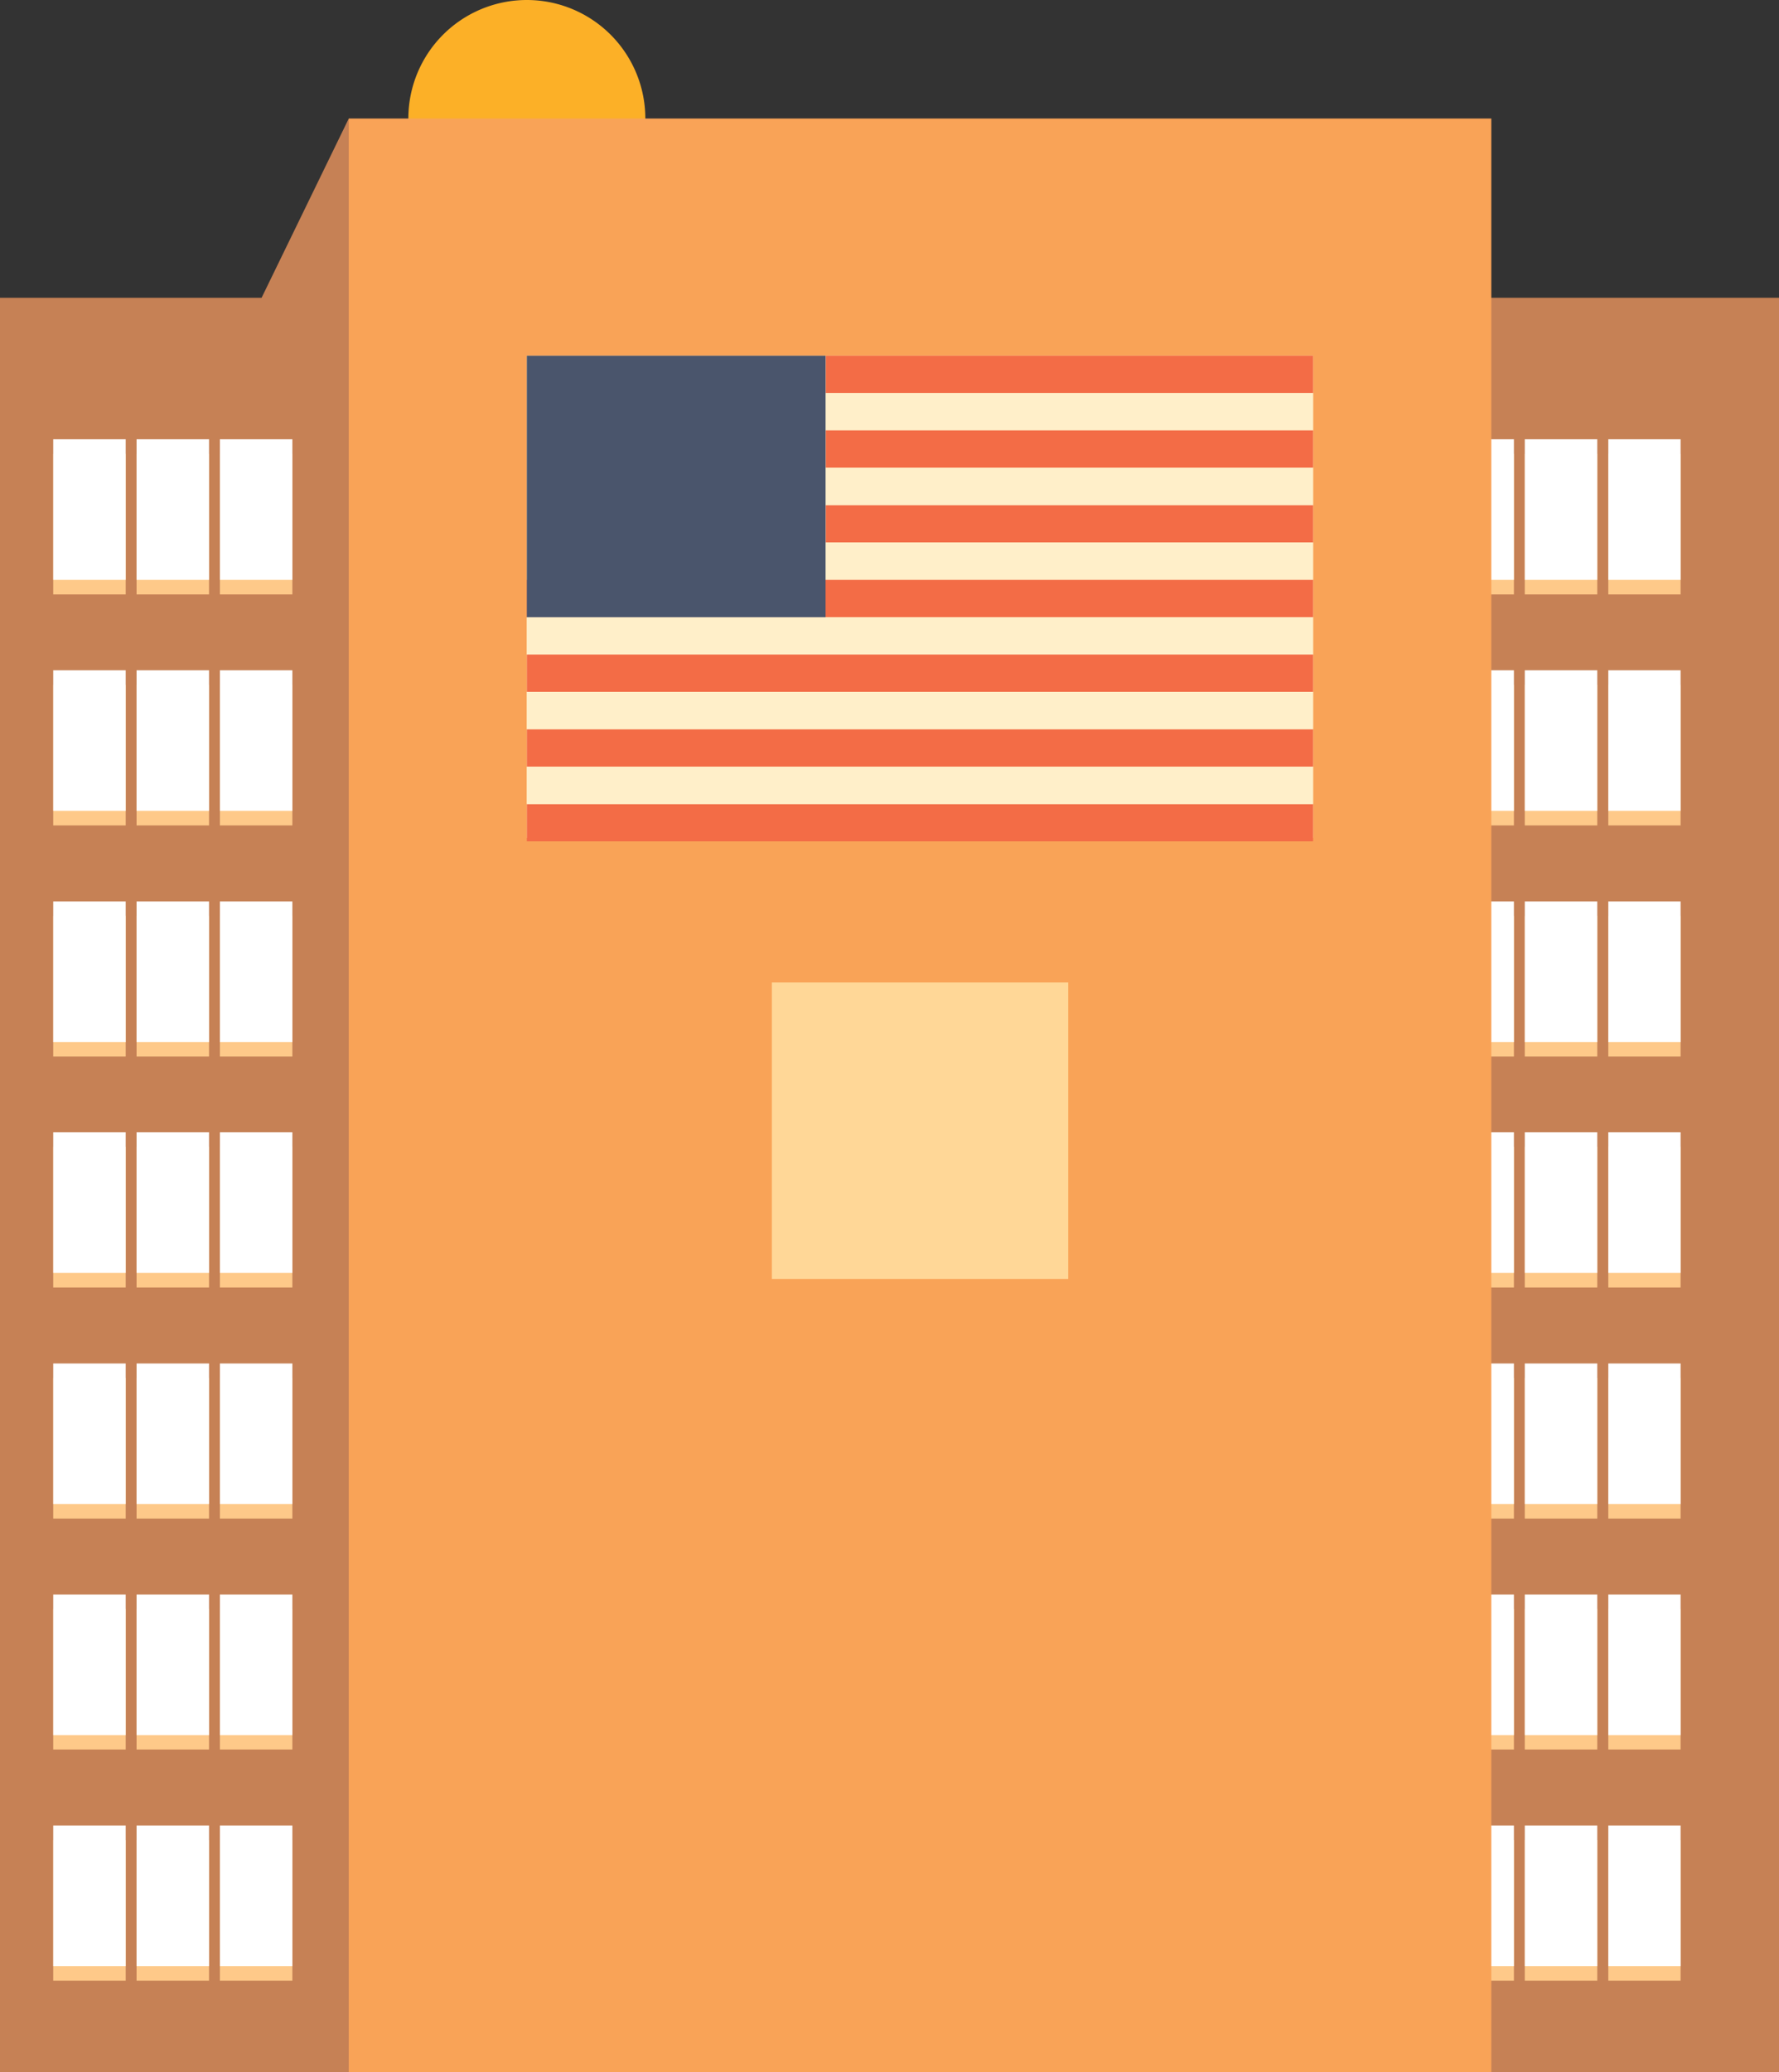 <svg xmlns="http://www.w3.org/2000/svg" xmlns:xlink="http://www.w3.org/1999/xlink" viewBox="0 0 106.3 123.79">
  <rect x="0" y="0" width="106.3" height="123.79" fill="#333333" stroke="none"/>
  <defs>
    <style>
      .fcf74969-639d-46f9-ae52-b861a222f15a {
        fill: none;
      }

      .aa57e919-9aa6-45b7-8f03-4126b26e06ba {
        fill: #c68155;
      }

      .f419b05a-eb90-41a4-aa1c-91eb9d2735a9 {
        clip-path: url(#ba9ca44d-d98a-4e75-b79e-2945c869ce94);
      }

      .b246c045-6436-4e58-a339-dd2449f2a667 {
        clip-path: url(#fce7ff57-c1e8-4344-b71b-d04e0021c98b);
      }

      .ab720093-4103-4101-afd2-6e29474ac401 {
        clip-path: url(#fa5d7d05-8b76-4b44-8470-7e095ce18996);
      }

      .b9a26b30-df78-4b1b-b60f-3962175add25 {
        fill: #fec989;
      }

      .ab7a1b45-8639-4c8b-8dc2-b65ba04092cb {
        clip-path: url(#fd05f632-3fc2-46b6-ae86-3c3c84d4311c);
      }

      .e6c73371-66f5-46c5-a1bd-cb571d6c96d0 {
        clip-path: url(#b2fc7ccd-9d99-44b6-8793-d4b8e8009297);
      }

      .ab3a3507-c41d-424c-8dbb-67fa99722798 {
        clip-path: url(#a35040d7-9d05-4d6c-88bd-18c0370d25c3);
      }

      .a291a4a4-cd73-4166-bbc7-7045188b95e1 {
        fill: #fff;
      }

      .f230679d-a996-4f6c-8846-d1c81d4b707f {
        clip-path: url(#b2db78fe-8319-480b-b58f-429f1f0b860a);
      }

      .bbe02ffd-6636-4783-b5da-fdde012cd51d {
        clip-path: url(#b5b1908f-fe03-41f7-929b-77d8d93c8772);
      }

      .ebe2dfcd-d78b-4653-aa2d-e4dd00809916 {
        clip-path: url(#a143b46d-30bc-4cab-9bdc-816a923f6ad6);
      }

      .a16aced2-72cf-46a9-9a31-622a8e9cc66d {
        clip-path: url(#b3edc5c0-80f7-4005-8bc2-91125d0f704e);
      }

      .a763a38e-ade7-4555-8021-efe200e4d278 {
        clip-path: url(#bc8e95f4-e386-44ec-b33c-75fede9767c0);
      }

      .acee54b8-0ace-4ee6-9b9d-b07d219bceb4 {
        clip-path: url(#f6a7fc42-5194-407d-8f9a-846aa36a7cf0);
      }

      .b00a73fe-ce83-4b2d-9764-223f7ce71e29 {
        clip-path: url(#b53f9667-9e6a-486c-826b-f94d3d54b60e);
      }

      .e2e312fc-503f-4a30-ae69-3fcf37046b1a {
        clip-path: url(#b9c8dbd3-d3ad-4722-86f0-18e208395451);
      }

      .ad899b48-8a60-4944-8eb7-47797e483416 {
        clip-path: url(#a66cb1bf-c342-4c59-be93-d97f12d95cef);
      }

      .a324d949-e88b-4de0-b91d-a215b88dd5d7 {
        clip-path: url(#ac81794c-6db5-4eb8-9320-215edefc5f46);
      }

      .fcf6df73-ab60-4cb9-a5ea-bb444ec8eccb {
        clip-path: url(#b21ef4fc-4dc2-4b47-8b3e-ecd421e7b82e);
      }

      .f39b3441-f8c9-463c-ac32-c17112229b73 {
        clip-path: url(#bab96f24-e146-4cf0-89f3-c4ce9c4b0342);
      }

      .a70412b8-fc94-47d1-9804-026d46a6fb86 {
        clip-path: url(#a1aecd87-9977-4dba-988d-e2b7a0667de3);
      }

      .a753469e-f7a9-4173-81c1-aec0d284b31c {
        clip-path: url(#a30ebd26-e252-455a-ac1a-c3715226c8f5);
      }

      .aadc7a4a-15bb-4eb3-9886-866cf9b608ab {
        clip-path: url(#f358fde0-d9c9-4767-85fb-22133dcb1481);
      }

      .bf0ee717-2fc0-4541-9af7-8e3f79466640 {
        clip-path: url(#e986edff-7f3f-474d-9924-14ef999a2c99);
      }

      .beee3ebf-b9be-4a38-aeb2-6ed665b651ce {
        clip-path: url(#ee934525-6e7a-459d-8b36-ff494def5975);
      }

      .b08c0a40-c36c-4ca2-9f44-2aa4e349ea59 {
        clip-path: url(#b89b336b-7bb9-4b11-b9ca-b3fe06604822);
      }

      .e4b005c7-e990-4c6f-babb-61954de24236 {
        clip-path: url(#e3fe0ed4-1d0c-4693-801e-ae80b1aeac7a);
      }

      .b74e79b1-996b-439b-b88c-33a0bbfbe305 {
        clip-path: url(#b306089a-5983-4bfb-bd9c-90413e088e34);
      }

      .ee96e19d-8736-4f40-beea-3fc96aebbd11 {
        clip-path: url(#f077af36-0604-4db3-9312-9f1bea2aaa8e);
      }

      .f465b725-41ff-4654-98a2-931e09acf844 {
        clip-path: url(#bab805cc-618b-4565-b480-d7a303c347b9);
      }

      .b82c9181-63f2-473f-a89d-bed8ecab47d5 {
        clip-path: url(#f1b36812-32e7-4421-953d-276737b77ec6);
      }

      .eba4fc30-1997-4e3b-9dde-e45b2be496b3 {
        clip-path: url(#a282ef33-b627-49c1-9b10-9cb61f81e82a);
      }

      .ad297e10-78a7-4608-9cd3-8f871bfee1a8 {
        clip-path: url(#bce8265a-3365-4a9f-a0e0-a67fb92052d9);
      }

      .ae3c324c-79c3-4650-aa2a-14b588ec9b22 {
        clip-path: url(#a9e3c3a3-48f0-47b0-8566-477cea2d7251);
      }

      .a5f63ee8-a35b-44c8-b672-c39cdfb41270 {
        clip-path: url(#e4846ebb-9e54-45f2-9a6f-33b7d3ad6f91);
      }

      .bec9ca96-231e-4bf4-9272-447303b775f3 {
        clip-path: url(#a2f2b9fd-9a6d-4c6c-87fc-5087f357e3cb);
      }

      .babbf445-8f73-469b-a4b4-331bd73aa62f {
        clip-path: url(#afc8e5c8-a124-4eb1-a42e-b4ff0836c446);
      }

      .ef8a2ec8-e17f-4ed1-953a-e9fc6328ba47 {
        clip-path: url(#b75b511a-1a01-42a6-916a-7983455ab994);
      }

      .e31d85a9-7306-4233-88d4-94498d1036aa {
        clip-path: url(#f451c552-8be3-4583-b1ba-423c6b16c510);
      }

      .f4479ade-ecc5-4cc4-91ec-9d983bc49b6e {
        clip-path: url(#b2360377-db5d-4a92-a5c9-b869a72c74a5);
      }

      .bb3ddc9d-4986-4c3f-80f5-c65d6de38c1c {
        clip-path: url(#b84a3cd7-905f-44cf-b330-cb383a4ff4c5);
      }

      .ed7b303f-e604-48d6-acb4-f43f5b7e62e9 {
        clip-path: url(#a3b7c9ee-428e-4024-a18c-887a35173bbb);
      }

      .a65826df-d0fb-4a85-a83f-b135d54edb52 {
        clip-path: url(#a60afacd-feac-400e-8e7e-5ff5669c872b);
      }

      .e215f3a8-26b2-4fc5-bf14-94861f9037af {
        clip-path: url(#e76ee8f7-61d5-4607-a044-d00aad2df7aa);
      }

      .bcd9bc8b-3b7f-4972-8dc7-224e64e2cd44 {
        clip-path: url(#af45b684-b6fa-417a-86af-91d0e6a1f99b);
      }

      .ea8ac726-1693-41bb-8bf8-538f049a94e3 {
        clip-path: url(#aa94df01-bb0c-4b82-b74e-b68357d37378);
      }

      .f6ec8843-2583-4ddc-ba4a-68972c34e6fc {
        clip-path: url(#bbf5b85b-bdae-4acd-a05e-0d4f3993f9f5);
      }

      .b19ab5d5-cf5e-4b66-a793-dcc967711308 {
        clip-path: url(#a283ebd5-ea1a-4850-acb5-832728fda678);
      }

      .bceff72d-014f-4a4a-a391-93e1a9a17945 {
        clip-path: url(#b8add6ef-9fbb-4231-a65b-580e9d3657da);
      }

      .ad57a8f4-d1ff-4b7f-9ff5-3b0c242b191e {
        clip-path: url(#b6d6f5ed-9aa2-42e8-9e75-feed77bb8322);
      }

      .ab6e5d44-7ee2-4039-bfcf-04895cad19ed {
        clip-path: url(#b7583e36-8e35-4c51-938f-1eb4b9c6d386);
      }

      .f994abca-541a-46d5-8631-c284f0d9f621 {
        clip-path: url(#bdee1450-6578-4488-a99c-dd7b96839122);
      }

      .f07b0cc2-34ba-4ff6-abfe-86d71cc24316 {
        clip-path: url(#ad94bc0f-cf3d-4d3a-a76a-5aa89a75aeb3);
      }

      .f3356934-6099-4f01-9e2d-9a925da1dc00 {
        clip-path: url(#e3d154d4-ec70-4e41-a293-2a10bfee38c0);
      }

      .fc5a0acc-5667-4aec-946f-cb094bdb8444 {
        clip-path: url(#a92bd6c1-6e44-4e62-b895-223788ccbf7a);
      }

      .a8ddd2c5-e3e7-4ceb-8f0d-02e0675afbff {
        clip-path: url(#b9bacd55-7cad-49dd-8681-0e6a4b192c9b);
      }

      .ff6c6985-0638-4fea-aad1-0a20ae694e81 {
        clip-path: url(#bc1660e5-68d8-4d88-b09d-8b23e0d3158e);
      }

      .a800fae3-e4f6-421c-a410-0cd32a16420b {
        clip-path: url(#fef29c49-3385-471c-bf5e-bed4c18c40ab);
      }

      .f5c9d539-f310-4bd0-99b1-46e02c67264d {
        clip-path: url(#b6b2755b-887f-4e9e-aabb-8ece730784b3);
      }

      .b129b545-1777-400e-ac0b-8769126cb5f7 {
        clip-path: url(#b6efb96c-50d2-4975-b9ad-3730efcbafcc);
      }

      .a6c9b45d-e325-4e96-a4f6-b91514579854 {
        clip-path: url(#fd381be5-1a94-4b4d-a3ea-2a69c891af59);
      }

      .b98a15e5-b7a8-406e-88f6-25e9eabdec66 {
        clip-path: url(#b3cfce46-8d17-44de-b3a6-d8ce41f98cd4);
      }

      .ae7b2ffc-f92a-4cae-9b54-0b7826744f06 {
        clip-path: url(#f26ac827-d7db-4bfc-bcaa-8b6d2666c7a5);
      }

      .a96d95fc-049a-459a-a8b2-f48df1832d70 {
        clip-path: url(#b4e9702d-c554-4921-a919-1bda16823608);
      }

      .fbc2eae9-bbff-4335-8ff2-9db821b1b640 {
        clip-path: url(#bd984ac1-6a2d-4e9b-9750-42cf6e7a801e);
      }

      .a4d4299d-5cff-468f-b8cd-5cffa3929cdf {
        clip-path: url(#f2bc2388-995e-4134-a594-cfaaf818a21a);
      }

      .f4c5a448-cec7-4f1c-be33-10d8c5418362 {
        clip-path: url(#ecc6f75e-9651-4019-933e-f0010468e110);
      }

      .f68a93da-12bd-47f4-849a-7d32ed4b0405 {
        clip-path: url(#eb5c0e78-599c-4350-9cda-38344a51a518);
      }

      .a900bd14-ed4d-4a19-acad-1e5d53e6b340 {
        clip-path: url(#b96413e0-e97a-479e-9b13-e99ef1ed7b74);
      }

      .abebd114-9c7d-4d7d-ac82-2a3285ac9ba7 {
        clip-path: url(#b65ab687-5448-4f36-bf65-f203ac35da0c);
      }

      .bc395ef7-eba6-456e-b90a-23cdf4a885f2 {
        clip-path: url(#e08ccb38-6e08-45de-ac79-35522612cd02);
      }

      .af57dce2-9dc0-49c7-a22a-1547c7d7041a {
        clip-path: url(#e5c38542-ecfc-45d6-97c4-a771d970e2fd);
      }

      .bca0b680-fda4-4f97-a7ea-a85de5e1c678 {
        clip-path: url(#a12662b0-dda6-4f78-b251-bc35baaed940);
      }

      .eaeb2124-3817-42de-ae0a-8403fe20a317 {
        clip-path: url(#bc2b7f26-7078-411d-9e43-b2751b9d5acf);
      }

      .e1cc32f3-f3ab-4320-899c-f011dd03cce5 {
        clip-path: url(#faa22ec0-2928-4d2b-a27d-aae3f3a253fa);
      }

      .b482ffb7-3e70-414a-844e-448336ee0c91 {
        clip-path: url(#b49596de-ffc6-4d34-907c-7dd4e7215589);
      }

      .f79c6aa3-9633-4271-b210-c03901c1e5d7 {
        clip-path: url(#be4b98b0-cb0a-4c2d-88ee-4f1afb8c2ed3);
      }

      .fe4defce-398f-4bde-a9ab-42efb374d8ec {
        clip-path: url(#b01160a1-e1b9-403b-90f3-42bad6a00c3e);
      }

      .f0bc8341-a85c-4a2b-a6a9-d36ede37c274 {
        clip-path: url(#bf06a7fa-f5b0-4828-9b44-9ded86c14820);
      }

      .b949a74e-56ba-490b-9cd8-675f7622e8dc {
        clip-path: url(#f23b89b2-a4f1-41aa-a53d-e980dbb29b7c);
      }

      .fde24421-227f-45a9-bbef-e43021f0af0f {
        clip-path: url(#b59e2878-f285-4b4a-bcef-92c31b8d873d);
      }

      .bbd966ca-fa56-49aa-8b6b-529998ef4fac {
        clip-path: url(#b943bcca-4143-40fc-9d36-45561e318bf0);
      }

      .b1f47704-a158-4872-9482-d9ec1544bf70 {
        clip-path: url(#a55a78c3-04a9-483a-a05c-c567636763b9);
      }

      .ea1751e0-33c9-4553-bb13-9596c6657d63 {
        clip-path: url(#b943083a-d2a2-4a97-84f2-f707b16e4bd3);
      }

      .a561071f-82fc-48cb-877c-77aa932756da {
        clip-path: url(#a82dbf83-e5bb-4f3a-a691-262a0cce0955);
      }

      .bc44cf01-cd25-4064-ac10-dc92377d07bf {
        clip-path: url(#b9d6b99b-8ea7-4c05-87a0-217f8fd8a7ab);
      }

      .a655ac18-2e28-42ec-a3d3-fd65316c238a {
        clip-path: url(#a3cdf800-c3cb-46b0-9aed-a0e0a67854e0);
      }

      .bcef028c-0951-4fd0-a432-625fd0a887a6 {
        clip-path: url(#ac1b5b4f-979a-4ab2-a745-b5f9d3618dc3);
      }

      .b8b4f77f-1e88-455b-bcf8-ad797f6674b7 {
        clip-path: url(#e7050fae-de27-4e1b-ac39-ed7757533c4d);
      }

      .fb830748-3045-48f4-bc78-8de5d6b99625 {
        clip-path: url(#a9f51fab-21eb-4429-af3d-22cce0b41148);
      }

      .ad9d49e6-9733-4a1b-b0ba-e4c2973cdf51 {
        clip-path: url(#e1945ea8-32bf-4080-843f-95c944ffa768);
      }

      .bb817cd6-9c47-48d0-8184-fa2ed54227e3 {
        clip-path: url(#ad283d36-77ba-484c-bb81-dfa16523865a);
      }

      .b0493da2-e3c2-4a89-b600-b715a704c650 {
        clip-path: url(#e5027404-9032-4d7e-a6b5-3cd13087f119);
      }

      .ac4d42a7-fdf5-43f1-b1c7-850e48eb198e {
        clip-path: url(#eff7b03b-b1be-453f-8720-da707e23eb21);
      }

      .b3c16294-89bd-4b33-8652-b2e855ebe1f9 {
        clip-path: url(#a4a06179-2ec9-416c-adba-154996b217d3);
      }

      .b70ab043-a3e4-4439-942b-37d19bcd1ea7 {
        clip-path: url(#f49b8140-4bad-43ba-9d80-7fb50bbf629b);
      }

      .e2085317-fb8b-4ef4-94f2-426340c8f83b {
        clip-path: url(#ab4acf96-2fc2-41f2-9058-21efd3609e39);
      }

      .f50a9db8-792f-427a-9f1e-62b690d0c813 {
        clip-path: url(#f0a4f815-4181-4796-9163-2168d82f7e9a);
      }

      .fcc84875-8554-4525-a7bb-110b9ef96f61 {
        clip-path: url(#a3478035-5e04-455f-897d-0d8f48e085a1);
      }

      .aff4e11a-ff67-40db-b1f3-7e214359dcd3 {
        clip-path: url(#fcbb6889-54b8-47ac-afd9-be4a24635391);
      }

      .b2854483-615d-4ee0-b7b3-c1d056961b7d {
        clip-path: url(#e47c5ac2-39ac-4066-a69a-f2607ddb70b1);
      }

      .ae418e2e-fb20-4511-943c-9870095f2753 {
        clip-path: url(#fc0a170d-d4f7-45b1-8e11-9db76f2910d5);
      }

      .b5330bf1-c4e3-47bd-9871-e307963bad1a {
        fill: #fcb027;
      }

      .fb917660-fd89-46d7-97a5-ff3eba3e1f13 {
        fill: #f9a357;
      }

      .ea7ded93-9784-41c5-8e7b-1ee0440aba96 {
        fill: #ffefc9;
      }

      .fb18e53b-70d9-46ee-943f-4b5fa44772aa {
        fill: #f36c46;
      }

      .a97a3876-07c4-48b0-aecb-4bffebe30eef {
        fill: #4a556c;
      }

      .e145756a-53d0-4b50-9963-36d084002b48 {
        fill: #ffd797;
      }
    </style>
    <clipPath id="ba9ca44d-d98a-4e75-b79e-2945c869ce94">
      <rect id="f7247c4a-b487-4884-bf7b-fa822ff54c43" data-name="SVGID" class="fcf74969-639d-46f9-ae52-b861a222f15a" x="86.13" y="26.24" width="14.3" height="92.08"/>
    </clipPath>
    <clipPath id="fce7ff57-c1e8-4344-b71b-d04e0021c98b">
      <rect id="b1b6d98f-3069-4a27-a31e-b59cac81fb86" data-name="SVGID" class="fcf74969-639d-46f9-ae52-b861a222f15a" x="86.13" y="27.11" width="14.3" height="8.4"/>
    </clipPath>
    <clipPath id="fa5d7d05-8b76-4b44-8470-7e095ce18996">
      <rect id="b083c602-6ba1-46e6-ae06-514acb48a93f" data-name="SVGID" class="fcf74969-639d-46f9-ae52-b861a222f15a" x="86.13" y="27.11" width="4.33" height="8.4"/>
    </clipPath>
    <clipPath id="fd05f632-3fc2-46b6-ae86-3c3c84d4311c">
      <rect id="eee113bc-1eeb-4f0b-a38f-6fa20bd77454" data-name="SVGID" class="fcf74969-639d-46f9-ae52-b861a222f15a" x="91.11" y="27.11" width="4.33" height="8.4"/>
    </clipPath>
    <clipPath id="b2fc7ccd-9d99-44b6-8793-d4b8e8009297">
      <rect id="be545b83-fbb5-4ca7-bc62-408d7ecd597a" data-name="SVGID" class="fcf74969-639d-46f9-ae52-b861a222f15a" x="96.1" y="27.11" width="4.33" height="8.4"/>
    </clipPath>
    <clipPath id="a35040d7-9d05-4d6c-88bd-18c0370d25c3">
      <rect id="f0af22ec-1ac2-4508-84d8-39d4f6d97a5e" data-name="SVGID" class="fcf74969-639d-46f9-ae52-b861a222f15a" x="86.13" y="26.24" width="4.33" height="8.4"/>
    </clipPath>
    <clipPath id="b2db78fe-8319-480b-b58f-429f1f0b860a">
      <rect id="efd5b1d2-7278-434e-b819-cd5ad11ea467" data-name="SVGID" class="fcf74969-639d-46f9-ae52-b861a222f15a" x="91.11" y="26.24" width="4.33" height="8.4"/>
    </clipPath>
    <clipPath id="b5b1908f-fe03-41f7-929b-77d8d93c8772">
      <rect id="a5f44c75-b489-4300-963e-497986244d8e" data-name="SVGID" class="fcf74969-639d-46f9-ae52-b861a222f15a" x="96.1" y="26.24" width="4.33" height="8.4"/>
    </clipPath>
    <clipPath id="a143b46d-30bc-4cab-9bdc-816a923f6ad6">
      <rect id="b7df5e86-0a43-4f63-b405-5c0af418123a" data-name="SVGID" class="fcf74969-639d-46f9-ae52-b861a222f15a" x="86.13" y="40.91" width="14.3" height="8.4"/>
    </clipPath>
    <clipPath id="b3edc5c0-80f7-4005-8bc2-91125d0f704e">
      <rect id="a965bb35-16df-4e16-a102-1f47e728a779" data-name="SVGID" class="fcf74969-639d-46f9-ae52-b861a222f15a" x="86.13" y="40.91" width="4.33" height="8.4"/>
    </clipPath>
    <clipPath id="bc8e95f4-e386-44ec-b33c-75fede9767c0">
      <rect id="b7f875d9-76dc-47e6-8c44-cf315974a207" data-name="SVGID" class="fcf74969-639d-46f9-ae52-b861a222f15a" x="91.11" y="40.91" width="4.33" height="8.4"/>
    </clipPath>
    <clipPath id="f6a7fc42-5194-407d-8f9a-846aa36a7cf0">
      <rect id="bdb402d2-2e9c-4dbb-8173-e69af767b71e" data-name="SVGID" class="fcf74969-639d-46f9-ae52-b861a222f15a" x="96.1" y="40.91" width="4.33" height="8.4"/>
    </clipPath>
    <clipPath id="b53f9667-9e6a-486c-826b-f94d3d54b60e">
      <rect id="a127f23d-dadb-4018-890c-1295cc2b970d" data-name="SVGID" class="fcf74969-639d-46f9-ae52-b861a222f15a" x="86.13" y="40.04" width="4.33" height="8.4"/>
    </clipPath>
    <clipPath id="b9c8dbd3-d3ad-4722-86f0-18e208395451">
      <rect id="a2c1dab2-d547-4fea-806a-3fc646d5d98a" data-name="SVGID" class="fcf74969-639d-46f9-ae52-b861a222f15a" x="91.11" y="40.04" width="4.33" height="8.4"/>
    </clipPath>
    <clipPath id="a66cb1bf-c342-4c59-be93-d97f12d95cef">
      <rect id="bd382b86-c3f3-4e70-a309-678a17e28a9e" data-name="SVGID" class="fcf74969-639d-46f9-ae52-b861a222f15a" x="96.1" y="40.04" width="4.33" height="8.4"/>
    </clipPath>
    <clipPath id="ac81794c-6db5-4eb8-9320-215edefc5f46">
      <rect id="a89c4421-532a-4eb7-8e3e-2f9e12a1166c" data-name="SVGID" class="fcf74969-639d-46f9-ae52-b861a222f15a" x="86.13" y="54.71" width="14.3" height="8.4"/>
    </clipPath>
    <clipPath id="b21ef4fc-4dc2-4b47-8b3e-ecd421e7b82e">
      <rect id="a4ca92e9-4c56-46bf-9c32-b57578df0dc8" data-name="SVGID" class="fcf74969-639d-46f9-ae52-b861a222f15a" x="86.13" y="54.71" width="4.33" height="8.4"/>
    </clipPath>
    <clipPath id="bab96f24-e146-4cf0-89f3-c4ce9c4b0342">
      <rect id="f5f38e83-750f-4f67-a474-4d52a70c4777" data-name="SVGID" class="fcf74969-639d-46f9-ae52-b861a222f15a" x="91.11" y="54.71" width="4.33" height="8.4"/>
    </clipPath>
    <clipPath id="a1aecd87-9977-4dba-988d-e2b7a0667de3">
      <rect id="be613415-d717-4313-999d-b924d057f5f2" data-name="SVGID" class="fcf74969-639d-46f9-ae52-b861a222f15a" x="96.1" y="54.71" width="4.33" height="8.4"/>
    </clipPath>
    <clipPath id="a30ebd26-e252-455a-ac1a-c3715226c8f5">
      <rect id="b4ba24b6-d60a-47ba-9694-0ede970544b6" data-name="SVGID" class="fcf74969-639d-46f9-ae52-b861a222f15a" x="86.13" y="53.85" width="4.33" height="8.4"/>
    </clipPath>
    <clipPath id="f358fde0-d9c9-4767-85fb-22133dcb1481">
      <rect id="b42e2c44-a917-4ac6-b032-b525dc2b20f0" data-name="SVGID" class="fcf74969-639d-46f9-ae52-b861a222f15a" x="91.11" y="53.85" width="4.33" height="8.4"/>
    </clipPath>
    <clipPath id="e986edff-7f3f-474d-9924-14ef999a2c99">
      <rect id="aeb1a22f-13e8-49ff-bbd5-d21b780d01d0" data-name="SVGID" class="fcf74969-639d-46f9-ae52-b861a222f15a" x="96.1" y="53.85" width="4.33" height="8.4"/>
    </clipPath>
    <clipPath id="ee934525-6e7a-459d-8b36-ff494def5975">
      <rect id="f4fb65e9-8987-47d5-a944-7701ef0e39e2" data-name="SVGID" class="fcf74969-639d-46f9-ae52-b861a222f15a" x="86.13" y="68.51" width="14.3" height="8.4"/>
    </clipPath>
    <clipPath id="b89b336b-7bb9-4b11-b9ca-b3fe06604822">
      <rect id="e17ac3e4-4f33-4525-9026-78ac8ba38dbc" data-name="SVGID" class="fcf74969-639d-46f9-ae52-b861a222f15a" x="86.13" y="68.51" width="4.33" height="8.4"/>
    </clipPath>
    <clipPath id="e3fe0ed4-1d0c-4693-801e-ae80b1aeac7a">
      <rect id="a48af269-4b85-4fea-a829-9242341492f0" data-name="SVGID" class="fcf74969-639d-46f9-ae52-b861a222f15a" x="91.11" y="68.51" width="4.33" height="8.4"/>
    </clipPath>
    <clipPath id="b306089a-5983-4bfb-bd9c-90413e088e34">
      <rect id="a749ac2e-2740-4051-9d28-38199a740fb0" data-name="SVGID" class="fcf74969-639d-46f9-ae52-b861a222f15a" x="96.1" y="68.51" width="4.33" height="8.4"/>
    </clipPath>
    <clipPath id="f077af36-0604-4db3-9312-9f1bea2aaa8e">
      <rect id="a67a9f97-322f-4713-bd5d-42d64b1813f9" data-name="SVGID" class="fcf74969-639d-46f9-ae52-b861a222f15a" x="86.13" y="67.64" width="4.33" height="8.4"/>
    </clipPath>
    <clipPath id="bab805cc-618b-4565-b480-d7a303c347b9">
      <rect id="fa97d2e8-d789-45f0-9ef3-2eaea65942ba" data-name="SVGID" class="fcf74969-639d-46f9-ae52-b861a222f15a" x="91.11" y="67.64" width="4.33" height="8.4"/>
    </clipPath>
    <clipPath id="f1b36812-32e7-4421-953d-276737b77ec6">
      <rect id="b17d375c-e6c8-4359-a1e3-cfddfc08cbe5" data-name="SVGID" class="fcf74969-639d-46f9-ae52-b861a222f15a" x="96.1" y="67.64" width="4.33" height="8.4"/>
    </clipPath>
    <clipPath id="a282ef33-b627-49c1-9b10-9cb61f81e82a">
      <rect id="a7447b53-cffc-45dd-be53-91ec8e660e31" data-name="SVGID" class="fcf74969-639d-46f9-ae52-b861a222f15a" x="86.13" y="82.32" width="14.3" height="8.4"/>
    </clipPath>
    <clipPath id="bce8265a-3365-4a9f-a0e0-a67fb92052d9">
      <rect id="af8f3912-c127-4642-b22e-075065318c6f" data-name="SVGID" class="fcf74969-639d-46f9-ae52-b861a222f15a" x="86.13" y="82.32" width="4.33" height="8.4"/>
    </clipPath>
    <clipPath id="a9e3c3a3-48f0-47b0-8566-477cea2d7251">
      <rect id="b79f1ac8-a53f-44ba-a0ed-1598dfc78975" data-name="SVGID" class="fcf74969-639d-46f9-ae52-b861a222f15a" x="91.11" y="82.32" width="4.33" height="8.4"/>
    </clipPath>
    <clipPath id="e4846ebb-9e54-45f2-9a6f-33b7d3ad6f91">
      <rect id="b0761c61-de6b-46eb-9174-64afe14317fe" data-name="SVGID" class="fcf74969-639d-46f9-ae52-b861a222f15a" x="96.1" y="82.32" width="4.33" height="8.4"/>
    </clipPath>
    <clipPath id="a2f2b9fd-9a6d-4c6c-87fc-5087f357e3cb">
      <rect id="aa378154-d26f-4d6c-8d27-e555d9700e01" data-name="SVGID" class="fcf74969-639d-46f9-ae52-b861a222f15a" x="86.13" y="81.45" width="4.33" height="8.4"/>
    </clipPath>
    <clipPath id="afc8e5c8-a124-4eb1-a42e-b4ff0836c446">
      <rect id="b1ec9055-c3f8-4624-ba4e-f6ea7cd77d09" data-name="SVGID" class="fcf74969-639d-46f9-ae52-b861a222f15a" x="91.11" y="81.45" width="4.33" height="8.4"/>
    </clipPath>
    <clipPath id="b75b511a-1a01-42a6-916a-7983455ab994">
      <rect id="b13b439d-5f60-4f34-8470-87df5ddea9ce" data-name="SVGID" class="fcf74969-639d-46f9-ae52-b861a222f15a" x="96.1" y="81.45" width="4.33" height="8.4"/>
    </clipPath>
    <clipPath id="f451c552-8be3-4583-b1ba-423c6b16c510">
      <rect id="a8e5698f-d352-4838-bff0-15c3e83ec1db" data-name="SVGID" class="fcf74969-639d-46f9-ae52-b861a222f15a" x="86.13" y="96.11" width="14.3" height="8.4"/>
    </clipPath>
    <clipPath id="b2360377-db5d-4a92-a5c9-b869a72c74a5">
      <rect id="a8873d09-0cae-4c87-ae9d-671139cb2f1f" data-name="SVGID" class="fcf74969-639d-46f9-ae52-b861a222f15a" x="86.13" y="96.11" width="4.33" height="8.4"/>
    </clipPath>
    <clipPath id="b84a3cd7-905f-44cf-b330-cb383a4ff4c5">
      <rect id="aa22c6be-65b0-4cf7-bbb4-90192f781dd0" data-name="SVGID" class="fcf74969-639d-46f9-ae52-b861a222f15a" x="91.11" y="96.11" width="4.33" height="8.4"/>
    </clipPath>
    <clipPath id="a3b7c9ee-428e-4024-a18c-887a35173bbb">
      <rect id="b5e7ee5b-2df5-44ab-874d-0f95f08cd6ab" data-name="SVGID" class="fcf74969-639d-46f9-ae52-b861a222f15a" x="96.1" y="96.11" width="4.33" height="8.4"/>
    </clipPath>
    <clipPath id="a60afacd-feac-400e-8e7e-5ff5669c872b">
      <rect id="efd60e8a-7379-416b-aa12-81f124bae575" data-name="SVGID" class="fcf74969-639d-46f9-ae52-b861a222f15a" x="86.13" y="95.25" width="4.33" height="8.4"/>
    </clipPath>
    <clipPath id="e76ee8f7-61d5-4607-a044-d00aad2df7aa">
      <rect id="bf0baf63-1ba8-4e92-a2fd-c45599fa9571" data-name="SVGID" class="fcf74969-639d-46f9-ae52-b861a222f15a" x="91.11" y="95.25" width="4.33" height="8.4"/>
    </clipPath>
    <clipPath id="af45b684-b6fa-417a-86af-91d0e6a1f99b">
      <rect id="a106f8d1-543d-4947-95d8-6569f11613bd" data-name="SVGID" class="fcf74969-639d-46f9-ae52-b861a222f15a" x="96.1" y="95.25" width="4.33" height="8.4"/>
    </clipPath>
    <clipPath id="aa94df01-bb0c-4b82-b74e-b68357d37378">
      <rect id="fd3714c9-5708-4e00-986c-311d1da5803c" data-name="SVGID" class="fcf74969-639d-46f9-ae52-b861a222f15a" x="86.13" y="109.92" width="14.3" height="8.4"/>
    </clipPath>
    <clipPath id="bbf5b85b-bdae-4acd-a05e-0d4f3993f9f5">
      <rect id="a1c33543-7c37-4a17-8bf8-1552d2841f31" data-name="SVGID" class="fcf74969-639d-46f9-ae52-b861a222f15a" x="86.13" y="109.92" width="4.33" height="8.4"/>
    </clipPath>
    <clipPath id="a283ebd5-ea1a-4850-acb5-832728fda678">
      <rect id="b5ff5b54-d2ad-487e-9486-3371cbd4f268" data-name="SVGID" class="fcf74969-639d-46f9-ae52-b861a222f15a" x="91.11" y="109.92" width="4.33" height="8.4"/>
    </clipPath>
    <clipPath id="b8add6ef-9fbb-4231-a65b-580e9d3657da">
      <rect id="e74bdacf-c4ea-4bcf-9d88-dac295569492" data-name="SVGID" class="fcf74969-639d-46f9-ae52-b861a222f15a" x="96.1" y="109.92" width="4.33" height="8.4"/>
    </clipPath>
    <clipPath id="b6d6f5ed-9aa2-42e8-9e75-feed77bb8322">
      <rect id="a6502fef-a899-4786-abbe-7c1ba0c79afb" data-name="SVGID" class="fcf74969-639d-46f9-ae52-b861a222f15a" x="86.13" y="109.05" width="4.33" height="8.4"/>
    </clipPath>
    <clipPath id="b7583e36-8e35-4c51-938f-1eb4b9c6d386">
      <rect id="aae75b33-5dec-45c2-b5c4-007d5df8b688" data-name="SVGID" class="fcf74969-639d-46f9-ae52-b861a222f15a" x="91.11" y="109.05" width="4.33" height="8.4"/>
    </clipPath>
    <clipPath id="bdee1450-6578-4488-a99c-dd7b96839122">
      <rect id="f87ccb0c-93aa-4f25-b804-0b30987da286" data-name="SVGID" class="fcf74969-639d-46f9-ae52-b861a222f15a" x="96.1" y="109.05" width="4.33" height="8.4"/>
    </clipPath>
    <clipPath id="ad94bc0f-cf3d-4d3a-a76a-5aa89a75aeb3">
      <rect id="f4e08ab4-c389-4d58-a9a6-8df8cbe2ecf3" data-name="SVGID" class="fcf74969-639d-46f9-ae52-b861a222f15a" x="3.18" y="26.24" width="14.3" height="92.08"/>
    </clipPath>
    <clipPath id="e3d154d4-ec70-4e41-a293-2a10bfee38c0">
      <rect id="a72cc0ee-9906-42bc-baf1-df390f439cee" data-name="SVGID" class="fcf74969-639d-46f9-ae52-b861a222f15a" x="3.18" y="27.11" width="14.3" height="8.4"/>
    </clipPath>
    <clipPath id="a92bd6c1-6e44-4e62-b895-223788ccbf7a">
      <rect id="f2da8760-04c3-4c9c-be3b-ff27db20a3ba" data-name="SVGID" class="fcf74969-639d-46f9-ae52-b861a222f15a" x="3.18" y="27.11" width="4.33" height="8.4"/>
    </clipPath>
    <clipPath id="b9bacd55-7cad-49dd-8681-0e6a4b192c9b">
      <rect id="ef57fbaf-f2b5-4856-a89d-0ab84b559ceb" data-name="SVGID" class="fcf74969-639d-46f9-ae52-b861a222f15a" x="8.16" y="27.11" width="4.33" height="8.4"/>
    </clipPath>
    <clipPath id="bc1660e5-68d8-4d88-b09d-8b23e0d3158e">
      <rect id="adf18e5a-9795-4ff2-8275-42ef2bb723cc" data-name="SVGID" class="fcf74969-639d-46f9-ae52-b861a222f15a" x="13.14" y="27.11" width="4.33" height="8.4"/>
    </clipPath>
    <clipPath id="fef29c49-3385-471c-bf5e-bed4c18c40ab">
      <rect id="a566b4e5-d70e-4541-b4f8-807ea47e15c1" data-name="SVGID" class="fcf74969-639d-46f9-ae52-b861a222f15a" x="3.18" y="26.24" width="4.33" height="8.4"/>
    </clipPath>
    <clipPath id="b6b2755b-887f-4e9e-aabb-8ece730784b3">
      <rect id="b99825b4-77c9-4a09-a2a9-891c353e96f9" data-name="SVGID" class="fcf74969-639d-46f9-ae52-b861a222f15a" x="8.16" y="26.24" width="4.33" height="8.4"/>
    </clipPath>
    <clipPath id="b6efb96c-50d2-4975-b9ad-3730efcbafcc">
      <rect id="f48787c2-e9df-4c57-bad2-dc96009446bb" data-name="SVGID" class="fcf74969-639d-46f9-ae52-b861a222f15a" x="13.14" y="26.24" width="4.33" height="8.4"/>
    </clipPath>
    <clipPath id="fd381be5-1a94-4b4d-a3ea-2a69c891af59">
      <rect id="eea2331a-4d06-4e4a-a605-8f15e9ecfbda" data-name="SVGID" class="fcf74969-639d-46f9-ae52-b861a222f15a" x="3.18" y="40.91" width="14.3" height="8.4"/>
    </clipPath>
    <clipPath id="b3cfce46-8d17-44de-b3a6-d8ce41f98cd4">
      <rect id="f161d082-c7c1-4285-8616-0814f92ec333" data-name="SVGID" class="fcf74969-639d-46f9-ae52-b861a222f15a" x="3.18" y="40.91" width="4.33" height="8.4"/>
    </clipPath>
    <clipPath id="f26ac827-d7db-4bfc-bcaa-8b6d2666c7a5">
      <rect id="bec473b3-9ef8-4e39-8482-a869fd71d140" data-name="SVGID" class="fcf74969-639d-46f9-ae52-b861a222f15a" x="8.16" y="40.91" width="4.33" height="8.4"/>
    </clipPath>
    <clipPath id="b4e9702d-c554-4921-a919-1bda16823608">
      <rect id="b9922063-e9a5-47c7-9d56-20f5cd798cf3" data-name="SVGID" class="fcf74969-639d-46f9-ae52-b861a222f15a" x="13.14" y="40.91" width="4.33" height="8.4"/>
    </clipPath>
    <clipPath id="bd984ac1-6a2d-4e9b-9750-42cf6e7a801e">
      <rect id="f07a7c58-cc39-4d28-bc1c-6a26db7c88c0" data-name="SVGID" class="fcf74969-639d-46f9-ae52-b861a222f15a" x="3.18" y="40.04" width="4.33" height="8.4"/>
    </clipPath>
    <clipPath id="f2bc2388-995e-4134-a594-cfaaf818a21a">
      <rect id="b2b1c673-cac9-40ee-bf6b-d9ea1bc1aee9" data-name="SVGID" class="fcf74969-639d-46f9-ae52-b861a222f15a" x="8.16" y="40.04" width="4.33" height="8.4"/>
    </clipPath>
    <clipPath id="ecc6f75e-9651-4019-933e-f0010468e110">
      <rect id="a9711dcc-8733-4768-8945-6051205cb923" data-name="SVGID" class="fcf74969-639d-46f9-ae52-b861a222f15a" x="13.14" y="40.04" width="4.33" height="8.4"/>
    </clipPath>
    <clipPath id="eb5c0e78-599c-4350-9cda-38344a51a518">
      <rect id="f79a3706-0df6-4e42-982d-522fd8d64e79" data-name="SVGID" class="fcf74969-639d-46f9-ae52-b861a222f15a" x="3.18" y="54.71" width="14.3" height="8.4"/>
    </clipPath>
    <clipPath id="b96413e0-e97a-479e-9b13-e99ef1ed7b74">
      <rect id="ab18e076-0183-4e9f-9953-f13463fd5002" data-name="SVGID" class="fcf74969-639d-46f9-ae52-b861a222f15a" x="3.18" y="54.71" width="4.33" height="8.4"/>
    </clipPath>
    <clipPath id="b65ab687-5448-4f36-bf65-f203ac35da0c">
      <rect id="adbef1d8-5643-4d37-9927-900e271fc81a" data-name="SVGID" class="fcf74969-639d-46f9-ae52-b861a222f15a" x="8.16" y="54.71" width="4.33" height="8.4"/>
    </clipPath>
    <clipPath id="e08ccb38-6e08-45de-ac79-35522612cd02">
      <rect id="a3aafa1d-6652-4e8d-8f1d-4387f543c3fa" data-name="SVGID" class="fcf74969-639d-46f9-ae52-b861a222f15a" x="13.14" y="54.71" width="4.33" height="8.4"/>
    </clipPath>
    <clipPath id="e5c38542-ecfc-45d6-97c4-a771d970e2fd">
      <rect id="a9166439-b98e-4036-a350-bd28b95f5845" data-name="SVGID" class="fcf74969-639d-46f9-ae52-b861a222f15a" x="3.18" y="53.85" width="4.33" height="8.4"/>
    </clipPath>
    <clipPath id="a12662b0-dda6-4f78-b251-bc35baaed940">
      <rect id="b8ec075e-a99d-4ef2-978b-60424e93b986" data-name="SVGID" class="fcf74969-639d-46f9-ae52-b861a222f15a" x="8.16" y="53.85" width="4.33" height="8.4"/>
    </clipPath>
    <clipPath id="bc2b7f26-7078-411d-9e43-b2751b9d5acf">
      <rect id="b995a91e-58b4-4c20-94a9-a7d8c834306a" data-name="SVGID" class="fcf74969-639d-46f9-ae52-b861a222f15a" x="13.14" y="53.85" width="4.33" height="8.4"/>
    </clipPath>
    <clipPath id="faa22ec0-2928-4d2b-a27d-aae3f3a253fa">
      <rect id="a598f955-c8f6-4754-b940-1b35e1c5a58d" data-name="SVGID" class="fcf74969-639d-46f9-ae52-b861a222f15a" x="3.18" y="68.51" width="14.3" height="8.4"/>
    </clipPath>
    <clipPath id="b49596de-ffc6-4d34-907c-7dd4e7215589">
      <rect id="a033c68e-176d-4c03-9156-51be673c2905" data-name="SVGID" class="fcf74969-639d-46f9-ae52-b861a222f15a" x="3.18" y="68.51" width="4.33" height="8.4"/>
    </clipPath>
    <clipPath id="be4b98b0-cb0a-4c2d-88ee-4f1afb8c2ed3">
      <rect id="a1e03aba-5b81-45d9-af03-3058f4a444d4" data-name="SVGID" class="fcf74969-639d-46f9-ae52-b861a222f15a" x="8.16" y="68.51" width="4.33" height="8.4"/>
    </clipPath>
    <clipPath id="b01160a1-e1b9-403b-90f3-42bad6a00c3e">
      <rect id="a138411a-2993-4dc5-a319-160bd7ffa22c" data-name="SVGID" class="fcf74969-639d-46f9-ae52-b861a222f15a" x="13.14" y="68.51" width="4.33" height="8.4"/>
    </clipPath>
    <clipPath id="bf06a7fa-f5b0-4828-9b44-9ded86c14820">
      <rect id="b45f6222-7bf4-4056-8ab7-b3bac2e99d4d" data-name="SVGID" class="fcf74969-639d-46f9-ae52-b861a222f15a" x="3.18" y="67.64" width="4.33" height="8.4"/>
    </clipPath>
    <clipPath id="f23b89b2-a4f1-41aa-a53d-e980dbb29b7c">
      <rect id="bd23c6f3-dabb-4967-93f8-90355dfbf81a" data-name="SVGID" class="fcf74969-639d-46f9-ae52-b861a222f15a" x="8.16" y="67.64" width="4.33" height="8.4"/>
    </clipPath>
    <clipPath id="b59e2878-f285-4b4a-bcef-92c31b8d873d">
      <rect id="b583184f-3aaf-429b-8e8f-2d158cccd503" data-name="SVGID" class="fcf74969-639d-46f9-ae52-b861a222f15a" x="13.14" y="67.64" width="4.33" height="8.4"/>
    </clipPath>
    <clipPath id="b943bcca-4143-40fc-9d36-45561e318bf0">
      <rect id="a1a4441b-8c54-44ba-8750-274d973d11c9" data-name="SVGID" class="fcf74969-639d-46f9-ae52-b861a222f15a" x="3.18" y="82.32" width="14.3" height="8.4"/>
    </clipPath>
    <clipPath id="a55a78c3-04a9-483a-a05c-c567636763b9">
      <rect id="bc505241-0a6c-4a21-9b21-6b7fb5ae447d" data-name="SVGID" class="fcf74969-639d-46f9-ae52-b861a222f15a" x="3.18" y="82.32" width="4.33" height="8.4"/>
    </clipPath>
    <clipPath id="b943083a-d2a2-4a97-84f2-f707b16e4bd3">
      <rect id="bc7adbca-9e5f-4326-b7e1-110eccb38edf" data-name="SVGID" class="fcf74969-639d-46f9-ae52-b861a222f15a" x="8.16" y="82.32" width="4.33" height="8.4"/>
    </clipPath>
    <clipPath id="a82dbf83-e5bb-4f3a-a691-262a0cce0955">
      <rect id="a97733ba-2b2b-4ffc-bf9a-57e637792d25" data-name="SVGID" class="fcf74969-639d-46f9-ae52-b861a222f15a" x="13.14" y="82.32" width="4.33" height="8.4"/>
    </clipPath>
    <clipPath id="b9d6b99b-8ea7-4c05-87a0-217f8fd8a7ab">
      <rect id="eb60ee89-b8ae-4977-a45f-68d2b09abcc7" data-name="SVGID" class="fcf74969-639d-46f9-ae52-b861a222f15a" x="3.18" y="81.45" width="4.33" height="8.4"/>
    </clipPath>
    <clipPath id="a3cdf800-c3cb-46b0-9aed-a0e0a67854e0">
      <rect id="a43f399c-8fa5-47ca-8c72-2aa1e2c65338" data-name="SVGID" class="fcf74969-639d-46f9-ae52-b861a222f15a" x="8.16" y="81.45" width="4.33" height="8.4"/>
    </clipPath>
    <clipPath id="ac1b5b4f-979a-4ab2-a745-b5f9d3618dc3">
      <rect id="b0921baf-5b46-4499-9d16-0aa127882e69" data-name="SVGID" class="fcf74969-639d-46f9-ae52-b861a222f15a" x="13.14" y="81.45" width="4.33" height="8.4"/>
    </clipPath>
    <clipPath id="e7050fae-de27-4e1b-ac39-ed7757533c4d">
      <rect id="bc483005-0ec9-4ce8-873c-63e23cbed32d" data-name="SVGID" class="fcf74969-639d-46f9-ae52-b861a222f15a" x="3.18" y="96.11" width="14.3" height="8.4"/>
    </clipPath>
    <clipPath id="a9f51fab-21eb-4429-af3d-22cce0b41148">
      <rect id="f65d9b54-2778-4436-a24d-dbcec438d9e6" data-name="SVGID" class="fcf74969-639d-46f9-ae52-b861a222f15a" x="3.18" y="96.11" width="4.33" height="8.4"/>
    </clipPath>
    <clipPath id="e1945ea8-32bf-4080-843f-95c944ffa768">
      <rect id="bd0a9bbd-3431-437f-b90b-d792105990c9" data-name="SVGID" class="fcf74969-639d-46f9-ae52-b861a222f15a" x="8.16" y="96.11" width="4.33" height="8.4"/>
    </clipPath>
    <clipPath id="ad283d36-77ba-484c-bb81-dfa16523865a">
      <rect id="b45bae2a-8670-48b3-8629-10e1dfbde3ba" data-name="SVGID" class="fcf74969-639d-46f9-ae52-b861a222f15a" x="13.14" y="96.11" width="4.33" height="8.4"/>
    </clipPath>
    <clipPath id="e5027404-9032-4d7e-a6b5-3cd13087f119">
      <rect id="eeaa4676-b730-43a1-8789-fc21eb4a7647" data-name="SVGID" class="fcf74969-639d-46f9-ae52-b861a222f15a" x="3.18" y="95.25" width="4.33" height="8.4"/>
    </clipPath>
    <clipPath id="eff7b03b-b1be-453f-8720-da707e23eb21">
      <rect id="a4bff387-fd98-451d-a593-6eb85fb08dd6" data-name="SVGID" class="fcf74969-639d-46f9-ae52-b861a222f15a" x="8.16" y="95.25" width="4.33" height="8.4"/>
    </clipPath>
    <clipPath id="a4a06179-2ec9-416c-adba-154996b217d3">
      <rect id="aab3681f-5344-4cb8-b0d4-36bf089a3fec" data-name="SVGID" class="fcf74969-639d-46f9-ae52-b861a222f15a" x="13.14" y="95.25" width="4.33" height="8.4"/>
    </clipPath>
    <clipPath id="f49b8140-4bad-43ba-9d80-7fb50bbf629b">
      <rect id="f003a449-3047-4c09-acbb-d896bcc6cdd9" data-name="SVGID" class="fcf74969-639d-46f9-ae52-b861a222f15a" x="3.18" y="109.92" width="14.3" height="8.4"/>
    </clipPath>
    <clipPath id="ab4acf96-2fc2-41f2-9058-21efd3609e39">
      <rect id="b9088c5a-3800-4466-9489-1a9317a8f350" data-name="SVGID" class="fcf74969-639d-46f9-ae52-b861a222f15a" x="3.18" y="109.92" width="4.33" height="8.4"/>
    </clipPath>
    <clipPath id="f0a4f815-4181-4796-9163-2168d82f7e9a">
      <rect id="e72d7d0c-89a8-47d4-9f7a-6f3848c5666b" data-name="SVGID" class="fcf74969-639d-46f9-ae52-b861a222f15a" x="8.16" y="109.92" width="4.33" height="8.4"/>
    </clipPath>
    <clipPath id="a3478035-5e04-455f-897d-0d8f48e085a1">
      <rect id="f770fba3-2b0a-4a06-81ba-1d21491f3057" data-name="SVGID" class="fcf74969-639d-46f9-ae52-b861a222f15a" x="13.14" y="109.92" width="4.33" height="8.4"/>
    </clipPath>
    <clipPath id="fcbb6889-54b8-47ac-afd9-be4a24635391">
      <rect id="aac6f8cc-3b53-4dcf-9bbd-b0ffb818f254" data-name="SVGID" class="fcf74969-639d-46f9-ae52-b861a222f15a" x="3.18" y="109.05" width="4.33" height="8.4"/>
    </clipPath>
    <clipPath id="e47c5ac2-39ac-4066-a69a-f2607ddb70b1">
      <rect id="acfd7397-4edc-4ff4-bf7a-b53ecd31c817" data-name="SVGID" class="fcf74969-639d-46f9-ae52-b861a222f15a" x="8.16" y="109.05" width="4.33" height="8.4"/>
    </clipPath>
    <clipPath id="fc0a170d-d4f7-45b1-8e11-9db76f2910d5">
      <rect id="aff6a9d0-8bd8-43e1-aafb-adb529053f35" data-name="SVGID" class="fcf74969-639d-46f9-ae52-b861a222f15a" x="13.14" y="109.05" width="4.33" height="8.4"/>
    </clipPath>
  </defs>
  <g id="e1fe13ea-a4ea-4e4b-a4dd-038391c29a5c" data-name="Layer 2">
    <g id="f066423d-e8fb-4515-a977-9ac2a8db9972" data-name="Layer 1">
      <g>
        <rect class="aa57e919-9aa6-45b7-8f03-4126b26e06ba" x="85.46" y="17.79" width="20.84" height="105.99"/>
        <g class="f419b05a-eb90-41a4-aa1c-91eb9d2735a9">
          <g>
            <g class="b246c045-6436-4e58-a339-dd2449f2a667">
              <g>
                <g class="ab720093-4103-4101-afd2-6e29474ac401">
                  <rect class="b9a26b30-df78-4b1b-b60f-3962175add25" x="86.13" y="27.11" width="4.33" height="8.4"/>
                </g>
                <g class="ab7a1b45-8639-4c8b-8dc2-b65ba04092cb">
                  <rect class="b9a26b30-df78-4b1b-b60f-3962175add25" x="91.11" y="27.11" width="4.33" height="8.4"/>
                </g>
                <g class="e6c73371-66f5-46c5-a1bd-cb571d6c96d0">
                  <rect class="b9a26b30-df78-4b1b-b60f-3962175add25" x="96.09" y="27.11" width="4.33" height="8.4"/>
                </g>
              </g>
            </g>
            <g class="ab3a3507-c41d-424c-8dbb-67fa99722798">
              <rect class="a291a4a4-cd73-4166-bbc7-7045188b95e1" x="86.13" y="26.24" width="4.33" height="8.4"/>
            </g>
            <g class="f230679d-a996-4f6c-8846-d1c81d4b707f">
              <rect class="a291a4a4-cd73-4166-bbc7-7045188b95e1" x="91.11" y="26.24" width="4.33" height="8.4"/>
            </g>
            <g class="bbe02ffd-6636-4783-b5da-fdde012cd51d">
              <rect class="a291a4a4-cd73-4166-bbc7-7045188b95e1" x="96.09" y="26.24" width="4.33" height="8.4"/>
            </g>
            <g class="ebe2dfcd-d78b-4653-aa2d-e4dd00809916">
              <g>
                <g class="a16aced2-72cf-46a9-9a31-622a8e9cc66d">
                  <rect class="b9a26b30-df78-4b1b-b60f-3962175add25" x="86.13" y="40.91" width="4.33" height="8.4"/>
                </g>
                <g class="a763a38e-ade7-4555-8021-efe200e4d278">
                  <rect class="b9a26b30-df78-4b1b-b60f-3962175add25" x="91.11" y="40.91" width="4.33" height="8.4"/>
                </g>
                <g class="acee54b8-0ace-4ee6-9b9d-b07d219bceb4">
                  <rect class="b9a26b30-df78-4b1b-b60f-3962175add25" x="96.09" y="40.91" width="4.33" height="8.4"/>
                </g>
              </g>
            </g>
            <g class="b00a73fe-ce83-4b2d-9764-223f7ce71e29">
              <rect class="a291a4a4-cd73-4166-bbc7-7045188b95e1" x="86.13" y="40.04" width="4.33" height="8.4"/>
            </g>
            <g class="e2e312fc-503f-4a30-ae69-3fcf37046b1a">
              <rect class="a291a4a4-cd73-4166-bbc7-7045188b95e1" x="91.11" y="40.04" width="4.33" height="8.4"/>
            </g>
            <g class="ad899b48-8a60-4944-8eb7-47797e483416">
              <rect class="a291a4a4-cd73-4166-bbc7-7045188b95e1" x="96.09" y="40.04" width="4.33" height="8.4"/>
            </g>
            <g class="a324d949-e88b-4de0-b91d-a215b88dd5d7">
              <g>
                <g class="fcf6df73-ab60-4cb9-a5ea-bb444ec8eccb">
                  <rect class="b9a26b30-df78-4b1b-b60f-3962175add25" x="86.13" y="54.71" width="4.33" height="8.4"/>
                </g>
                <g class="f39b3441-f8c9-463c-ac32-c17112229b73">
                  <rect class="b9a26b30-df78-4b1b-b60f-3962175add25" x="91.11" y="54.71" width="4.33" height="8.4"/>
                </g>
                <g class="a70412b8-fc94-47d1-9804-026d46a6fb86">
                  <rect class="b9a26b30-df78-4b1b-b60f-3962175add25" x="96.09" y="54.71" width="4.33" height="8.4"/>
                </g>
              </g>
            </g>
            <g class="a753469e-f7a9-4173-81c1-aec0d284b31c">
              <rect class="a291a4a4-cd73-4166-bbc7-7045188b95e1" x="86.13" y="53.85" width="4.33" height="8.4"/>
            </g>
            <g class="aadc7a4a-15bb-4eb3-9886-866cf9b608ab">
              <rect class="a291a4a4-cd73-4166-bbc7-7045188b95e1" x="91.11" y="53.85" width="4.33" height="8.4"/>
            </g>
            <g class="bf0ee717-2fc0-4541-9af7-8e3f79466640">
              <rect class="a291a4a4-cd73-4166-bbc7-7045188b95e1" x="96.09" y="53.85" width="4.33" height="8.4"/>
            </g>
            <g class="beee3ebf-b9be-4a38-aeb2-6ed665b651ce">
              <g>
                <g class="b08c0a40-c36c-4ca2-9f44-2aa4e349ea59">
                  <rect class="b9a26b30-df78-4b1b-b60f-3962175add25" x="86.13" y="68.51" width="4.33" height="8.4"/>
                </g>
                <g class="e4b005c7-e990-4c6f-babb-61954de24236">
                  <rect class="b9a26b30-df78-4b1b-b60f-3962175add25" x="91.11" y="68.51" width="4.33" height="8.4"/>
                </g>
                <g class="b74e79b1-996b-439b-b88c-33a0bbfbe305">
                  <rect class="b9a26b30-df78-4b1b-b60f-3962175add25" x="96.09" y="68.51" width="4.33" height="8.4"/>
                </g>
              </g>
            </g>
            <g class="ee96e19d-8736-4f40-beea-3fc96aebbd11">
              <rect class="a291a4a4-cd73-4166-bbc7-7045188b95e1" x="86.13" y="67.64" width="4.33" height="8.4"/>
            </g>
            <g class="f465b725-41ff-4654-98a2-931e09acf844">
              <rect class="a291a4a4-cd73-4166-bbc7-7045188b95e1" x="91.11" y="67.64" width="4.33" height="8.4"/>
            </g>
            <g class="b82c9181-63f2-473f-a89d-bed8ecab47d5">
              <rect class="a291a4a4-cd73-4166-bbc7-7045188b95e1" x="96.09" y="67.64" width="4.33" height="8.4"/>
            </g>
            <g class="eba4fc30-1997-4e3b-9dde-e45b2be496b3">
              <g>
                <g class="ad297e10-78a7-4608-9cd3-8f871bfee1a8">
                  <rect class="b9a26b30-df78-4b1b-b60f-3962175add25" x="86.13" y="82.32" width="4.33" height="8.4"/>
                </g>
                <g class="ae3c324c-79c3-4650-aa2a-14b588ec9b22">
                  <rect class="b9a26b30-df78-4b1b-b60f-3962175add25" x="91.11" y="82.32" width="4.33" height="8.4"/>
                </g>
                <g class="a5f63ee8-a35b-44c8-b672-c39cdfb41270">
                  <rect class="b9a26b30-df78-4b1b-b60f-3962175add25" x="96.09" y="82.32" width="4.33" height="8.4"/>
                </g>
              </g>
            </g>
            <g class="bec9ca96-231e-4bf4-9272-447303b775f3">
              <rect class="a291a4a4-cd73-4166-bbc7-7045188b95e1" x="86.13" y="81.45" width="4.33" height="8.4"/>
            </g>
            <g class="babbf445-8f73-469b-a4b4-331bd73aa62f">
              <rect class="a291a4a4-cd73-4166-bbc7-7045188b95e1" x="91.11" y="81.45" width="4.33" height="8.4"/>
            </g>
            <g class="ef8a2ec8-e17f-4ed1-953a-e9fc6328ba47">
              <rect class="a291a4a4-cd73-4166-bbc7-7045188b95e1" x="96.09" y="81.45" width="4.33" height="8.4"/>
            </g>
            <g class="e31d85a9-7306-4233-88d4-94498d1036aa">
              <g>
                <g class="f4479ade-ecc5-4cc4-91ec-9d983bc49b6e">
                  <rect class="b9a26b30-df78-4b1b-b60f-3962175add25" x="86.13" y="96.11" width="4.33" height="8.4"/>
                </g>
                <g class="bb3ddc9d-4986-4c3f-80f5-c65d6de38c1c">
                  <rect class="b9a26b30-df78-4b1b-b60f-3962175add25" x="91.11" y="96.11" width="4.33" height="8.4"/>
                </g>
                <g class="ed7b303f-e604-48d6-acb4-f43f5b7e62e9">
                  <rect class="b9a26b30-df78-4b1b-b60f-3962175add25" x="96.09" y="96.11" width="4.33" height="8.4"/>
                </g>
              </g>
            </g>
            <g class="a65826df-d0fb-4a85-a83f-b135d54edb52">
              <rect class="a291a4a4-cd73-4166-bbc7-7045188b95e1" x="86.13" y="95.25" width="4.33" height="8.4"/>
            </g>
            <g class="e215f3a8-26b2-4fc5-bf14-94861f9037af">
              <rect class="a291a4a4-cd73-4166-bbc7-7045188b95e1" x="91.11" y="95.25" width="4.33" height="8.4"/>
            </g>
            <g class="bcd9bc8b-3b7f-4972-8dc7-224e64e2cd44">
              <rect class="a291a4a4-cd73-4166-bbc7-7045188b95e1" x="96.09" y="95.25" width="4.33" height="8.4"/>
            </g>
            <g class="ea8ac726-1693-41bb-8bf8-538f049a94e3">
              <g>
                <g class="f6ec8843-2583-4ddc-ba4a-68972c34e6fc">
                  <rect class="b9a26b30-df78-4b1b-b60f-3962175add25" x="86.13" y="109.92" width="4.33" height="8.4"/>
                </g>
                <g class="b19ab5d5-cf5e-4b66-a793-dcc967711308">
                  <rect class="b9a26b30-df78-4b1b-b60f-3962175add25" x="91.11" y="109.92" width="4.33" height="8.4"/>
                </g>
                <g class="bceff72d-014f-4a4a-a391-93e1a9a17945">
                  <rect class="b9a26b30-df78-4b1b-b60f-3962175add25" x="96.09" y="109.92" width="4.33" height="8.4"/>
                </g>
              </g>
            </g>
            <g class="ad57a8f4-d1ff-4b7f-9ff5-3b0c242b191e">
              <rect class="a291a4a4-cd73-4166-bbc7-7045188b95e1" x="86.13" y="109.05" width="4.33" height="8.4"/>
            </g>
            <g class="ab6e5d44-7ee2-4039-bfcf-04895cad19ed">
              <rect class="a291a4a4-cd73-4166-bbc7-7045188b95e1" x="91.11" y="109.05" width="4.33" height="8.4"/>
            </g>
            <g class="f994abca-541a-46d5-8631-c284f0d9f621">
              <rect class="a291a4a4-cd73-4166-bbc7-7045188b95e1" x="96.09" y="109.05" width="4.33" height="8.4"/>
            </g>
          </g>
        </g>
        <polygon class="aa57e919-9aa6-45b7-8f03-4126b26e06ba" points="23.18 17.79 20.84 7.08 15.63 17.79 0 17.79 0 123.78 62 123.78 62 17.79 23.18 17.79"/>
        <g class="f07b0cc2-34ba-4ff6-abfe-86d71cc24316">
          <g>
            <g class="f3356934-6099-4f01-9e2d-9a925da1dc00">
              <g>
                <g class="fc5a0acc-5667-4aec-946f-cb094bdb8444">
                  <rect class="b9a26b30-df78-4b1b-b60f-3962175add25" x="3.18" y="27.11" width="4.33" height="8.4"/>
                </g>
                <g class="a8ddd2c5-e3e7-4ceb-8f0d-02e0675afbff">
                  <rect class="b9a26b30-df78-4b1b-b60f-3962175add25" x="8.16" y="27.11" width="4.33" height="8.4"/>
                </g>
                <g class="ff6c6985-0638-4fea-aad1-0a20ae694e81">
                  <rect class="b9a26b30-df78-4b1b-b60f-3962175add25" x="13.14" y="27.11" width="4.33" height="8.4"/>
                </g>
              </g>
            </g>
            <g class="a800fae3-e4f6-421c-a410-0cd32a16420b">
              <rect class="a291a4a4-cd73-4166-bbc7-7045188b95e1" x="3.18" y="26.24" width="4.33" height="8.4"/>
            </g>
            <g class="f5c9d539-f310-4bd0-99b1-46e02c67264d">
              <rect class="a291a4a4-cd73-4166-bbc7-7045188b95e1" x="8.16" y="26.24" width="4.33" height="8.4"/>
            </g>
            <g class="b129b545-1777-400e-ac0b-8769126cb5f7">
              <rect class="a291a4a4-cd73-4166-bbc7-7045188b95e1" x="13.14" y="26.24" width="4.33" height="8.4"/>
            </g>
            <g class="a6c9b45d-e325-4e96-a4f6-b91514579854">
              <g>
                <g class="b98a15e5-b7a8-406e-88f6-25e9eabdec66">
                  <rect class="b9a26b30-df78-4b1b-b60f-3962175add25" x="3.18" y="40.91" width="4.33" height="8.4"/>
                </g>
                <g class="ae7b2ffc-f92a-4cae-9b54-0b7826744f06">
                  <rect class="b9a26b30-df78-4b1b-b60f-3962175add25" x="8.16" y="40.91" width="4.33" height="8.4"/>
                </g>
                <g class="a96d95fc-049a-459a-a8b2-f48df1832d70">
                  <rect class="b9a26b30-df78-4b1b-b60f-3962175add25" x="13.14" y="40.91" width="4.33" height="8.4"/>
                </g>
              </g>
            </g>
            <g class="fbc2eae9-bbff-4335-8ff2-9db821b1b640">
              <rect class="a291a4a4-cd73-4166-bbc7-7045188b95e1" x="3.18" y="40.04" width="4.33" height="8.4"/>
            </g>
            <g class="a4d4299d-5cff-468f-b8cd-5cffa3929cdf">
              <rect class="a291a4a4-cd73-4166-bbc7-7045188b95e1" x="8.16" y="40.04" width="4.33" height="8.4"/>
            </g>
            <g class="f4c5a448-cec7-4f1c-be33-10d8c5418362">
              <rect class="a291a4a4-cd73-4166-bbc7-7045188b95e1" x="13.14" y="40.04" width="4.33" height="8.4"/>
            </g>
            <g class="f68a93da-12bd-47f4-849a-7d32ed4b0405">
              <g>
                <g class="a900bd14-ed4d-4a19-acad-1e5d53e6b340">
                  <rect class="b9a26b30-df78-4b1b-b60f-3962175add25" x="3.18" y="54.71" width="4.33" height="8.4"/>
                </g>
                <g class="abebd114-9c7d-4d7d-ac82-2a3285ac9ba7">
                  <rect class="b9a26b30-df78-4b1b-b60f-3962175add25" x="8.16" y="54.71" width="4.33" height="8.4"/>
                </g>
                <g class="bc395ef7-eba6-456e-b90a-23cdf4a885f2">
                  <rect class="b9a26b30-df78-4b1b-b60f-3962175add25" x="13.14" y="54.71" width="4.33" height="8.4"/>
                </g>
              </g>
            </g>
            <g class="af57dce2-9dc0-49c7-a22a-1547c7d7041a">
              <rect class="a291a4a4-cd73-4166-bbc7-7045188b95e1" x="3.18" y="53.85" width="4.33" height="8.4"/>
            </g>
            <g class="bca0b680-fda4-4f97-a7ea-a85de5e1c678">
              <rect class="a291a4a4-cd73-4166-bbc7-7045188b95e1" x="8.16" y="53.85" width="4.33" height="8.4"/>
            </g>
            <g class="eaeb2124-3817-42de-ae0a-8403fe20a317">
              <rect class="a291a4a4-cd73-4166-bbc7-7045188b95e1" x="13.14" y="53.85" width="4.33" height="8.4"/>
            </g>
            <g class="e1cc32f3-f3ab-4320-899c-f011dd03cce5">
              <g>
                <g class="b482ffb7-3e70-414a-844e-448336ee0c91">
                  <rect class="b9a26b30-df78-4b1b-b60f-3962175add25" x="3.18" y="68.51" width="4.33" height="8.4"/>
                </g>
                <g class="f79c6aa3-9633-4271-b210-c03901c1e5d7">
                  <rect class="b9a26b30-df78-4b1b-b60f-3962175add25" x="8.16" y="68.51" width="4.33" height="8.4"/>
                </g>
                <g class="fe4defce-398f-4bde-a9ab-42efb374d8ec">
                  <rect class="b9a26b30-df78-4b1b-b60f-3962175add25" x="13.14" y="68.51" width="4.33" height="8.4"/>
                </g>
              </g>
            </g>
            <g class="f0bc8341-a85c-4a2b-a6a9-d36ede37c274">
              <rect class="a291a4a4-cd73-4166-bbc7-7045188b95e1" x="3.18" y="67.64" width="4.33" height="8.4"/>
            </g>
            <g class="b949a74e-56ba-490b-9cd8-675f7622e8dc">
              <rect class="a291a4a4-cd73-4166-bbc7-7045188b95e1" x="8.16" y="67.64" width="4.33" height="8.4"/>
            </g>
            <g class="fde24421-227f-45a9-bbef-e43021f0af0f">
              <rect class="a291a4a4-cd73-4166-bbc7-7045188b95e1" x="13.14" y="67.64" width="4.33" height="8.4"/>
            </g>
            <g class="bbd966ca-fa56-49aa-8b6b-529998ef4fac">
              <g>
                <g class="b1f47704-a158-4872-9482-d9ec1544bf70">
                  <rect class="b9a26b30-df78-4b1b-b60f-3962175add25" x="3.18" y="82.32" width="4.33" height="8.4"/>
                </g>
                <g class="ea1751e0-33c9-4553-bb13-9596c6657d63">
                  <rect class="b9a26b30-df78-4b1b-b60f-3962175add25" x="8.16" y="82.32" width="4.33" height="8.4"/>
                </g>
                <g class="a561071f-82fc-48cb-877c-77aa932756da">
                  <rect class="b9a26b30-df78-4b1b-b60f-3962175add25" x="13.14" y="82.32" width="4.33" height="8.4"/>
                </g>
              </g>
            </g>
            <g class="bc44cf01-cd25-4064-ac10-dc92377d07bf">
              <rect class="a291a4a4-cd73-4166-bbc7-7045188b95e1" x="3.18" y="81.45" width="4.33" height="8.4"/>
            </g>
            <g class="a655ac18-2e28-42ec-a3d3-fd65316c238a">
              <rect class="a291a4a4-cd73-4166-bbc7-7045188b95e1" x="8.16" y="81.45" width="4.33" height="8.4"/>
            </g>
            <g class="bcef028c-0951-4fd0-a432-625fd0a887a6">
              <rect class="a291a4a4-cd73-4166-bbc7-7045188b95e1" x="13.14" y="81.45" width="4.33" height="8.4"/>
            </g>
            <g class="b8b4f77f-1e88-455b-bcf8-ad797f6674b7">
              <g>
                <g class="fb830748-3045-48f4-bc78-8de5d6b99625">
                  <rect class="b9a26b30-df78-4b1b-b60f-3962175add25" x="3.18" y="96.11" width="4.33" height="8.4"/>
                </g>
                <g class="ad9d49e6-9733-4a1b-b0ba-e4c2973cdf51">
                  <rect class="b9a26b30-df78-4b1b-b60f-3962175add25" x="8.16" y="96.11" width="4.33" height="8.4"/>
                </g>
                <g class="bb817cd6-9c47-48d0-8184-fa2ed54227e3">
                  <rect class="b9a26b30-df78-4b1b-b60f-3962175add25" x="13.14" y="96.11" width="4.33" height="8.4"/>
                </g>
              </g>
            </g>
            <g class="b0493da2-e3c2-4a89-b600-b715a704c650">
              <rect class="a291a4a4-cd73-4166-bbc7-7045188b95e1" x="3.18" y="95.25" width="4.33" height="8.4"/>
            </g>
            <g class="ac4d42a7-fdf5-43f1-b1c7-850e48eb198e">
              <rect class="a291a4a4-cd73-4166-bbc7-7045188b95e1" x="8.16" y="95.25" width="4.33" height="8.4"/>
            </g>
            <g class="b3c16294-89bd-4b33-8652-b2e855ebe1f9">
              <rect class="a291a4a4-cd73-4166-bbc7-7045188b95e1" x="13.14" y="95.25" width="4.33" height="8.4"/>
            </g>
            <g class="b70ab043-a3e4-4439-942b-37d19bcd1ea7">
              <g>
                <g class="e2085317-fb8b-4ef4-94f2-426340c8f83b">
                  <rect class="b9a26b30-df78-4b1b-b60f-3962175add25" x="3.18" y="109.92" width="4.33" height="8.4"/>
                </g>
                <g class="f50a9db8-792f-427a-9f1e-62b690d0c813">
                  <rect class="b9a26b30-df78-4b1b-b60f-3962175add25" x="8.16" y="109.92" width="4.33" height="8.4"/>
                </g>
                <g class="fcc84875-8554-4525-a7bb-110b9ef96f61">
                  <rect class="b9a26b30-df78-4b1b-b60f-3962175add25" x="13.14" y="109.92" width="4.33" height="8.4"/>
                </g>
              </g>
            </g>
            <g class="aff4e11a-ff67-40db-b1f3-7e214359dcd3">
              <rect class="a291a4a4-cd73-4166-bbc7-7045188b95e1" x="3.18" y="109.05" width="4.33" height="8.4"/>
            </g>
            <g class="b2854483-615d-4ee0-b7b3-c1d056961b7d">
              <rect class="a291a4a4-cd73-4166-bbc7-7045188b95e1" x="8.16" y="109.05" width="4.33" height="8.4"/>
            </g>
            <g class="ae418e2e-fb20-4511-943c-9870095f2753">
              <rect class="a291a4a4-cd73-4166-bbc7-7045188b95e1" x="13.14" y="109.05" width="4.33" height="8.4"/>
            </g>
          </g>
        </g>
        <path class="b5330bf1-c4e3-47bd-9871-e307963bad1a" d="M38.56,7.08A7.08,7.08,0,1,1,31.48,0h0a7.08,7.08,0,0,1,7.08,7.08"/>
        <rect class="fb917660-fd89-46d7-97a5-ff3eba3e1f13" x="20.84" y="7.08" width="68.27" height="116.71"/>
        <rect class="ea7ded93-9784-41c5-8e7b-1ee0440aba96" x="31.48" y="21.25" width="46.98" height="28.8"/>
        <rect class="fb18e53b-70d9-46ee-943f-4b5fa44772aa" x="49.34" y="21.25" width="29.12" height="2.23"/>
        <rect class="ea7ded93-9784-41c5-8e7b-1ee0440aba96" x="49.34" y="23.48" width="29.12" height="2.23"/>
        <rect class="fb18e53b-70d9-46ee-943f-4b5fa44772aa" x="49.34" y="25.71" width="29.12" height="2.23"/>
        <rect class="ea7ded93-9784-41c5-8e7b-1ee0440aba96" x="49.34" y="27.94" width="29.12" height="2.23"/>
        <rect class="fb18e53b-70d9-46ee-943f-4b5fa44772aa" x="49.34" y="30.18" width="29.12" height="2.23"/>
        <rect class="ea7ded93-9784-41c5-8e7b-1ee0440aba96" x="49.34" y="32.41" width="29.12" height="2.23"/>
        <rect class="fb18e53b-70d9-46ee-943f-4b5fa44772aa" x="31.48" y="34.64" width="46.98" height="2.23"/>
        <rect class="ea7ded93-9784-41c5-8e7b-1ee0440aba96" x="31.48" y="36.88" width="46.98" height="2.23"/>
        <rect class="fb18e53b-70d9-46ee-943f-4b5fa44772aa" x="31.48" y="39.1" width="46.98" height="2.23"/>
        <rect class="ea7ded93-9784-41c5-8e7b-1ee0440aba96" x="31.48" y="41.33" width="46.98" height="2.23"/>
        <rect class="fb18e53b-70d9-46ee-943f-4b5fa44772aa" x="31.48" y="43.57" width="46.98" height="2.23"/>
        <rect class="fb18e53b-70d9-46ee-943f-4b5fa44772aa" x="31.48" y="48.03" width="46.98" height="2.23"/>
        <rect class="ea7ded93-9784-41c5-8e7b-1ee0440aba96" x="31.48" y="45.8" width="46.98" height="2.23"/>
        <rect class="a97a3876-07c4-48b0-aecb-4bffebe30eef" x="31.48" y="21.25" width="17.85" height="15.62"/>
        <rect class="e145756a-53d0-4b50-9963-36d084002b48" x="46.12" y="58.69" width="17.71" height="17.71"/>
      </g>
    </g>
  </g>
</svg>
